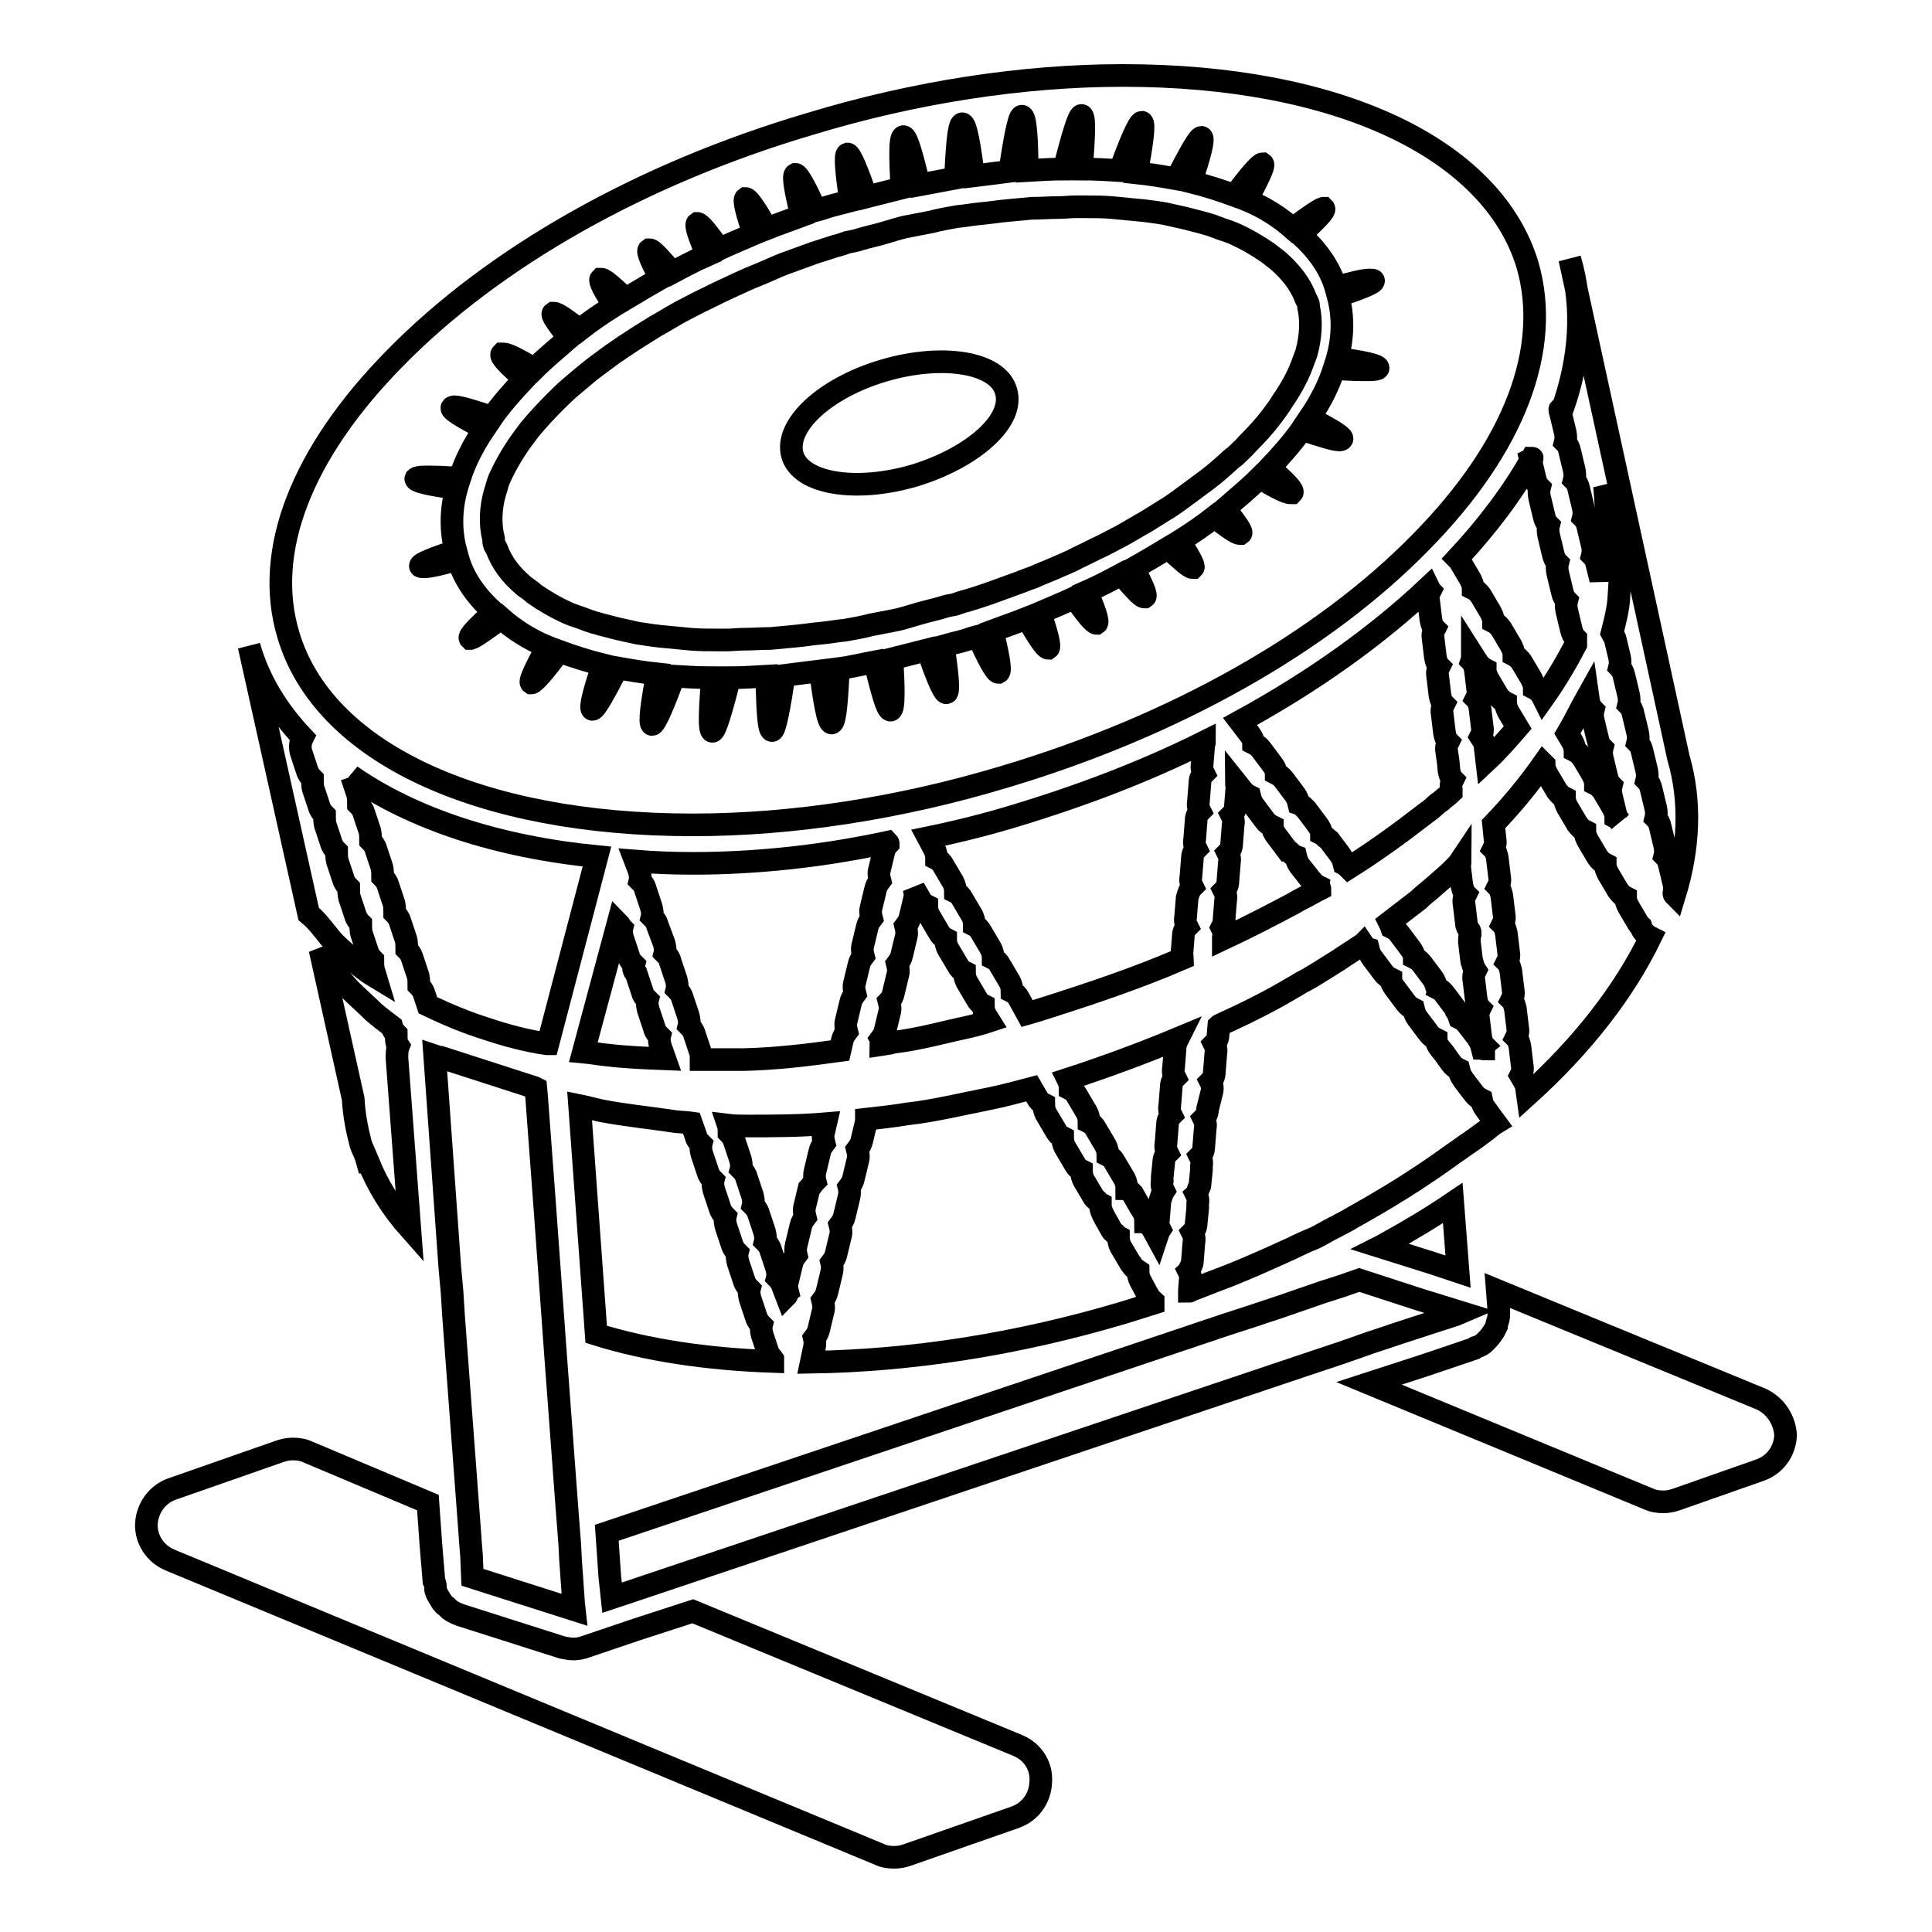 <?xml version="1.0" encoding="utf-8"?>
<!-- Svg Vector Icons : http://www.onlinewebfonts.com/icon -->
<!DOCTYPE svg PUBLIC "-//W3C//DTD SVG 1.1//EN" "http://www.w3.org/Graphics/SVG/1.1/DTD/svg11.dtd">
<svg version="1.1" xmlns="http://www.w3.org/2000/svg" xmlns:xlink="http://www.w3.org/1999/xlink" x="0px" y="0px" viewBox="0 0 256 256" enable-background="new 0 0 256 256" xml:space="preserve">
<g><g><g><g><path stroke-width="3" fill-opacity="0" stroke="#000000"  d="M134.9,231.3l-43.1-17.8l-3.7,1.2l-3.7,1.2l-6.8,2.3c-0.5,0.2-1.1,0.3-1.6,0.3c-0.5,0-1-0.1-1.5-0.2l-13.5-4.3c-0.5-0.2-1-0.4-1.4-0.7c-0.1-0.1-0.2-0.2-0.4-0.4c-0.3-0.2-0.5-0.4-0.7-0.7c-0.1-0.2-0.2-0.3-0.3-0.5c-0.2-0.3-0.3-0.5-0.4-0.8c-0.1-0.2-0.1-0.4-0.1-0.7c0-0.2-0.1-0.5-0.2-0.7l-0.4-4.8l-0.2-2.8l-0.2-2.8l-15.9-6.7c-0.6-0.3-1.3-0.4-2-0.4c-0.6,0-1.1,0.1-1.7,0.3l-14.3,5c-2,0.7-3.3,2.6-3.4,4.6c-0.1,2.1,1.2,4,3.1,4.8l94,39c0.6,0.3,1.3,0.4,2,0.4c0.6,0,1.1-0.1,1.7-0.3l14.3-5c2-0.7,3.3-2.5,3.4-4.6C138.1,234,136.8,232.1,134.9,231.3z"/><path stroke-width="3" fill-opacity="0" stroke="#000000"  d="M233.4,185.4L198.4,171l0.2,2.6c0,0.1,0,0.1,0,0.2c0,0,0,0,0,0c0,0,0,0,0,0.1c0,0.1,0,0.2,0,0.3c0,0.4-0.1,0.7-0.2,1c0,0.1-0.1,0.3-0.1,0.5c-0.1,0.2-0.2,0.4-0.3,0.6c-0.1,0.1-0.1,0.2-0.2,0.3c-0.1,0.1-0.1,0.2-0.2,0.3c-0.3,0.4-0.6,0.7-0.9,1c0,0,0,0,0,0c-0.3,0.3-0.7,0.5-1.1,0.6c-0.1,0-0.2,0.1-0.3,0.2c0,0,0,0,0,0l-6.5,2.2l-3.7,1.2l-3.7,1.2l37,15.3c0.6,0.3,1.3,0.4,2,0.4c0.6,0,1.1-0.1,1.7-0.3l11.1-3.9c2-0.7,3.3-2.5,3.4-4.6C236.5,188.2,235.3,186.3,233.4,185.4z"/><path stroke-width="3" fill-opacity="0" stroke="#000000"  d="M182.9,165.2l7,2.2l3.3,1.1l-0.7-9.1c-2.8,1.9-5.8,3.7-8.9,5.4C183.4,164.9,183.1,165.1,182.9,165.2z"/><path stroke-width="3" fill-opacity="0" stroke="#000000"  d="M185.5 176.6L189.5 175.3 192.9 174.2 193.6 173.9 188.1 172.2 180.1 169.6 177.8 170.4 175.3 171.2 169.8 173.1 166.2 174.3 162.5 175.5 80.4 203.1 80.8 208.9 81.1 211.7 84.7 210.5 174.3 180.4 177.9 179.2 181.6 177.9 z"/><path stroke-width="3" fill-opacity="0" stroke="#000000"  d="M43.6,124.1c0.9,1.2,2.3,2.2,3.5,3.4c0.8,0.7,1.7,1.4,2.7,2l-0.3-1c-0.1-0.4-0.1-0.9-0.1-1.3c-0.3-0.3-0.6-0.7-0.7-1.1l-0.8-2.4c-0.1-0.4-0.1-0.9-0.1-1.3c-0.3-0.3-0.6-0.7-0.7-1.1l-0.8-2.4c-0.1-0.4-0.1-0.9-0.1-1.3c-0.3-0.3-0.6-0.7-0.7-1.1l-0.8-2.4c-0.1-0.4-0.1-0.9-0.1-1.3c-0.3-0.3-0.6-0.7-0.7-1.1l-0.8-2.4c-0.1-0.4-0.1-0.9-0.1-1.3c-0.3-0.3-0.6-0.7-0.7-1.1l-0.8-2.4c-0.1-0.4-0.1-0.9-0.1-1.3c-0.3-0.3-0.6-0.7-0.7-1.1l-0.8-2.4c-0.2-0.7-0.1-1.4,0.2-2c-3.3-3.5-5.8-7.5-7.1-12.1l7.9,35.5C42,122,42.7,123,43.6,124.1z"/><path stroke-width="3" fill-opacity="0" stroke="#000000"  d="M91.8,109.3c13.2,0,27.5-2.2,41.4-6.4c22.4-6.7,42-17.7,55.1-31.1c12.4-12.6,17.3-25.6,14.1-36.7C197.7,19.6,177.2,10,148.8,10c-13.2,0-27.6,2.2-41.4,6.4C85,23,65.4,34.1,52.3,47.5C39.9,60.1,34.9,73.1,38.2,84.1C42.8,99.7,63.4,109.3,91.8,109.3z M56.3,63.2L56.3,63.2c1.1,0,2.7,0,4.6,0.2c0.7-2.2,1.8-4.4,3.3-6.6c-2.7-1.4-4.6-2.5-4.3-2.8c0,0,0.1-0.1,0.3-0.1c0.7,0,2.7,0.6,5,1.4c1.2-1.7,2.7-3.4,4.3-5.1c-2-1.7-3.3-3-3-3.3c0,0,0.1,0,0.2,0c0.6,0,2.1,0.8,4.1,2c1.4-1.4,3-2.7,4.6-4.1c-1.4-1.8-2.4-3.1-2.1-3.3c0,0,0.1,0,0.1,0c0.5,0,1.8,1,3.4,2.2c1.4-1.1,3-2.2,4.6-3.2c-1.3-1.9-2-3.3-1.8-3.5c0,0,0,0,0.1,0c0.4,0,1.6,1.1,3.2,2.6c1.5-0.9,3-1.8,4.6-2.7c-1.1-2.1-1.8-3.6-1.5-3.8c0,0,0,0,0.1,0c0.4,0,1.5,1.3,3,3c1.5-0.8,3-1.6,4.6-2.3c-1-2.3-1.6-4-1.3-4.2c0,0,0,0,0,0c0.4,0,1.5,1.4,2.9,3.4c1.5-0.7,3-1.3,4.6-2c-0.9-2.6-1.4-4.5-1.1-4.7c0,0,0,0,0,0c0.4,0,1.5,1.7,2.8,4c1.5-0.6,3-1.1,4.6-1.7c-0.7-3-1.2-5.3-0.8-5.5h0c0.4,0,1.5,2.1,2.7,4.8c0.8-0.2,1.5-0.5,2.3-0.7c0.8-0.2,1.5-0.4,2.3-0.6c-0.5-3.4-0.8-6.1-0.4-6.2h0c0.4,0,1.4,2.5,2.5,5.7c1.6-0.4,3.1-0.8,4.7-1.2c-0.2-3.7-0.3-6.7,0.2-6.8h0c0.5,0,1.2,2.8,2.1,6.4c1.6-0.3,3.2-0.6,4.8-0.9c0.2-3.9,0.4-7.1,0.9-7.2c0,0,0,0,0,0c0.5,0,1,3.1,1.5,6.9c1.6-0.2,3.3-0.4,4.8-0.6c0.6-4,1.2-7.3,1.6-7.3l0,0c0.5,0,0.7,3.2,0.7,7.2c1.7-0.1,3.3-0.2,4.9-0.2c1-3.9,1.9-7.1,2.3-7.1l0,0c0.5,0,0.3,3.2,0,7.1c1.7,0,3.5,0.1,5.1,0.2c1.3-3.6,2.5-6.4,2.9-6.4c0,0,0,0,0,0c0.4,0.1,0,3-0.7,6.7c1.9,0.2,3.6,0.5,5.3,0.8c1.6-3.1,2.9-5.5,3.3-5.5h0c0.4,0.1-0.3,2.7-1.4,5.9c2,0.5,3.9,1.1,5.8,1.8c1.8-2.4,3.3-4.2,3.7-4.2c0,0,0,0,0,0c0.3,0.2-0.7,2.2-2.1,4.8c2.4,1,4.4,2.3,6.1,3.8c2-1.5,3.6-2.6,4-2.7c0,0,0.1,0,0.1,0c0.3,0.3-1.1,1.6-3.1,3.5c2.2,2,3.9,4.3,4.7,7c2-0.6,3.7-1,4.5-1c0.3,0,0.5,0,0.5,0.1c0.1,0.3-1.9,1.1-4.7,2c0.7,2.6,0.7,5.4-0.1,8.3c3.2,0.4,5.6,0.9,5.4,1.3c0,0.1-0.5,0.2-1.2,0.2c-1.1,0-2.7,0-4.6-0.2c-0.7,2.2-1.8,4.4-3.3,6.6c2.7,1.4,4.6,2.5,4.3,2.8c0,0-0.1,0.1-0.3,0.1c-0.7,0-2.6-0.6-5-1.4c-1.2,1.7-2.7,3.4-4.3,5.1c2,1.7,3.3,3,3,3.3c0,0-0.1,0-0.2,0c-0.6,0-2.1-0.8-4.1-2c-1.4,1.4-3,2.7-4.6,4.1c1.4,1.8,2.4,3.1,2.1,3.3c0,0-0.1,0-0.1,0c-0.5,0-1.8-1-3.4-2.2c-1.4,1.1-3,2.2-4.6,3.2c1.2,1.9,2,3.3,1.8,3.5c0,0,0,0-0.1,0c-0.4,0-1.6-1.1-3.2-2.6c-1.5,0.9-3,1.8-4.6,2.7c1.1,2.1,1.8,3.6,1.5,3.8c0,0,0,0-0.1,0c-0.4,0-1.5-1.3-3-3c-1.5,0.8-3,1.6-4.6,2.3c1,2.3,1.6,4,1.3,4.2c0,0,0,0,0,0c-0.4,0-1.5-1.4-2.9-3.4c-1.5,0.7-3,1.3-4.6,2c0.9,2.6,1.4,4.5,1.1,4.7c0,0,0,0,0,0c-0.4,0-1.5-1.7-2.8-4c-1.5,0.6-3,1.1-4.6,1.7c0.7,3,1.2,5.3,0.8,5.5h0c-0.4,0-1.5-2.1-2.7-4.8c-0.8,0.2-1.5,0.5-2.3,0.7c-0.8,0.2-1.6,0.4-2.3,0.6c0.5,3.4,0.8,6.1,0.4,6.2h0c-0.4,0-1.4-2.5-2.5-5.7c-1.6,0.4-3.1,0.8-4.7,1.2c0.2,3.7,0.3,6.7-0.2,6.8h0c-0.5,0-1.2-2.8-2.1-6.4c-1.6,0.3-3.2,0.7-4.8,0.9c-0.2,3.9-0.4,7.1-0.9,7.2l0,0c-0.5,0-1-3.1-1.5-6.9c-1.6,0.2-3.3,0.4-4.8,0.6c-0.6,4-1.2,7.3-1.6,7.3l0,0c-0.5,0-0.6-3.2-0.7-7.2c-1.7,0.1-3.3,0.2-4.9,0.2c-1,3.9-1.9,7.1-2.3,7.1l0,0c-0.5,0-0.3-3.2,0-7.1c-1.7,0-3.5-0.1-5.1-0.2c-1.3,3.6-2.5,6.4-2.9,6.4c0,0,0,0,0,0c-0.4-0.1,0-3,0.7-6.7c-1.9-0.2-3.6-0.5-5.3-0.8c-1.6,3.1-2.9,5.5-3.3,5.5h0c-0.4-0.1,0.3-2.7,1.4-5.9c-2-0.5-3.9-1.1-5.8-1.8c-1.8,2.4-3.3,4.2-3.7,4.2c0,0,0,0,0,0c-0.3-0.2,0.7-2.2,2.1-4.8c-2.4-1-4.4-2.3-6.1-3.8c-2,1.5-3.6,2.6-4,2.7c0,0-0.1,0-0.1,0c-0.3-0.3,1.1-1.6,3.1-3.5c-2.2-2-3.9-4.3-4.7-7c-2,0.6-3.7,1-4.5,1c-0.3,0-0.5,0-0.5-0.1c-0.1-0.3,1.9-1.1,4.7-2c-0.7-2.6-0.7-5.4,0.1-8.3c-3.2-0.4-5.6-0.9-5.4-1.3C55.2,63.3,55.6,63.2,56.3,63.2z"/><path stroke-width="3" fill-opacity="0" stroke="#000000"  d="M84,127.8c-0.3-0.3-0.6-0.6-0.7-1.1l-0.8-2.4c-0.1-0.4-0.2-0.9-0.1-1.3c-0.2-0.2-0.3-0.5-0.5-0.7l-4.6,17.1c1.1,0.1,2.1,0.3,3.2,0.4c2.5,0.3,5,0.4,7.6,0.5l-0.6-1.7c-0.1-0.4-0.2-0.9-0.1-1.3c-0.3-0.3-0.6-0.6-0.7-1.1l-0.8-2.4c-0.1-0.4-0.2-0.9-0.1-1.3c-0.3-0.3-0.6-0.6-0.7-1.1l-0.8-2.4C83.9,128.6,83.9,128.2,84,127.8z"/><path stroke-width="3" fill-opacity="0" stroke="#000000"  d="M117.8,132.7c0.1,0.4,0.2,0.9,0.1,1.3l-0.6,2.5c-0.1,0.5-0.3,0.8-0.6,1.2c0.1,0.2,0,0.5,0,0.7c0.6-0.1,1.1-0.1,1.7-0.3c3.4-0.4,6.5-1.3,9.8-2c0.9-0.2,2-0.5,2.9-0.8l-0.5-0.8c-0.2-0.4-0.3-0.8-0.3-1.3c-0.4-0.2-0.7-0.5-0.9-0.9l-1.3-2.2c-0.2-0.4-0.3-0.8-0.3-1.3c-0.4-0.2-0.7-0.5-0.9-0.9l-1.3-2.2c-0.2-0.4-0.3-0.8-0.3-1.3c-0.4-0.2-0.7-0.5-0.9-0.9l-1.3-2.2c-0.2-0.4-0.3-0.8-0.3-1.3c-0.4-0.2-0.7-0.5-0.9-0.9l-0.8-1.4v0c0.1,0.4,0.2,0.9,0.1,1.3l-0.6,2.5c-0.1,0.5-0.3,0.8-0.6,1.2c0.1,0.4,0.2,0.9,0.1,1.3l-0.6,2.5c-0.1,0.5-0.3,0.8-0.6,1.2c0.1,0.4,0.2,0.9,0.1,1.3l-0.6,2.5C118.3,132,118.1,132.4,117.8,132.7z"/><path stroke-width="3" fill-opacity="0" stroke="#000000"  d="M46.5,102.8c0,0,0.1,0.1,0.1,0.1l0.8,2.4c0.1,0.4,0.1,0.9,0.1,1.3c0.3,0.3,0.6,0.7,0.7,1.1l0.8,2.4c0.1,0.4,0.1,0.9,0.1,1.3c0.3,0.3,0.6,0.7,0.7,1.1l0.8,2.4c0.1,0.4,0.1,0.9,0.1,1.3c0.3,0.3,0.6,0.7,0.7,1.1l0.8,2.4c0.1,0.4,0.1,0.9,0.1,1.3c0.3,0.3,0.6,0.7,0.7,1.1l0.8,2.4c0.1,0.4,0.1,0.9,0.1,1.3c0.3,0.3,0.6,0.7,0.7,1.1l0.8,2.4c0.1,0.4,0.1,0.9,0.1,1.3c0.3,0.3,0.6,0.7,0.7,1.1l0.5,1.5c2.5,1.2,5.1,2.3,8,3.2c2.4,0.8,5,1.5,7.7,1.9c0,0,0.1,0,0.2,0l6.5-24.8C65.9,112.2,54.7,108.5,46.5,102.8z"/><path stroke-width="3" fill-opacity="0" stroke="#000000"  d="M158,117.5L158,117.5c-0.2-0.4-0.3-0.8-0.2-1.3l0.2-2.5c0-0.5,0.2-0.9,0.5-1.2c-0.2-0.4-0.3-0.8-0.2-1.3l0.2-2.5c0-0.5,0.2-0.9,0.5-1.2c-0.2-0.4-0.3-0.8-0.2-1.3l0.2-2.5c0-0.5,0.2-0.9,0.5-1.2c-0.2-0.4-0.3-0.8-0.2-1.3l0.2-2.5c0-0.1,0.1-0.2,0.1-0.4c-7.6,3.8-15.9,7-24.8,9.7c-3.9,1.2-7.9,2.2-11.8,3l0.8,1.5c0.2,0.4,0.3,0.8,0.3,1.3c0.4,0.2,0.7,0.5,0.9,0.9l1.3,2.2c0.2,0.4,0.3,0.8,0.3,1.3c0.4,0.2,0.7,0.5,0.9,0.9l1.3,2.2c0.2,0.4,0.3,0.8,0.3,1.3c0.4,0.2,0.7,0.5,0.9,0.9l1.3,2.2c0.2,0.4,0.3,0.8,0.3,1.3c0.4,0.2,0.7,0.5,0.9,0.9l1.3,2.2c0.2,0.4,0.3,0.8,0.3,1.3c0.4,0.2,0.7,0.5,0.9,0.9l1.1,2c0.7-0.2,1.4-0.4,2-0.6c6.3-2,12.6-4.1,18.6-6.7c0-0.2-0.1-0.3-0.1-0.5l0.2-2.5c0-0.5,0.2-0.9,0.5-1.2c-0.2-0.4-0.3-0.8-0.2-1.3l0.2-2.5C157.5,118.2,157.7,117.8,158,117.5z"/><path stroke-width="3" fill-opacity="0" stroke="#000000"  d="M91.8,114.4c-2.6,0-5.1-0.1-7.6-0.3l0.5,1.3c0.1,0.4,0.2,0.9,0.1,1.3c0.3,0.3,0.6,0.6,0.7,1.1l0.8,2.4c0.1,0.4,0.2,0.9,0.1,1.3c0.3,0.3,0.6,0.6,0.7,1.1L88,125c0.1,0.4,0.2,0.9,0.1,1.3c0.3,0.3,0.6,0.6,0.7,1.1l0.8,2.4c0.1,0.4,0.2,0.9,0.1,1.3c0.3,0.3,0.6,0.7,0.7,1.1l0.8,2.4c0.1,0.4,0.2,0.9,0.1,1.3c0.3,0.3,0.6,0.7,0.7,1.1l0.8,2.4c0.1,0.3,0.1,0.7,0.1,1c1.9,0,3.7,0,5.7,0c4.2-0.1,8.4-0.6,12.7-1.2l0.3-1.3c0.1-0.5,0.3-0.8,0.6-1.2c-0.1-0.4-0.2-0.9-0.1-1.3l0.6-2.5c0.1-0.5,0.3-0.8,0.6-1.2c-0.1-0.4-0.2-0.9-0.1-1.3l0.6-2.5c0.1-0.5,0.3-0.8,0.6-1.2c-0.1-0.4-0.2-0.9-0.1-1.3l0.6-2.5c0.1-0.5,0.3-0.8,0.6-1.2c-0.1-0.4-0.2-0.9-0.1-1.3l0.6-2.5c0.1-0.5,0.3-0.8,0.6-1.2c-0.1-0.4-0.2-0.9-0.1-1.3l0.6-2.5c0.1-0.4,0.3-0.8,0.6-1.1c0-0.1-0.1-0.2-0.1-0.2C108.8,113.5,100,114.4,91.8,114.4z"/><path stroke-width="3" fill-opacity="0" stroke="#000000"  d="M206.8,54.8l0.6,2.5c0.1,0.5,0.1,0.9,0,1.3c0.3,0.3,0.5,0.7,0.6,1.2l0.6,2.5c0.1,0.5,0.1,0.9,0,1.3c0.3,0.3,0.5,0.7,0.6,1.2l0.6,2.5c0.1,0.5,0.1,0.9,0,1.3c0.3,0.3,0.5,0.7,0.6,1.2l0.6,2.5c0.1,0.5,0.1,0.9,0,1.3c0.3,0.3,0.5,0.7,0.6,1.2l0.5,2c0.2-1,0.5-1.9,0.6-2.7c0.1-1.5,0.2-2.8,0.3-4c0-1.2-0.2-2.2-0.2-3.1c-0.1-1.7-0.2-2.6-0.2-2.6s0.3,0.8,0.8,2.4c0.2,0.8,0.6,1.8,0.8,2.9c0.1,1.3,0.3,2.7,0.5,4.3c0.1,1.6-0.1,3.3-0.2,5.3c-0.1,1.5-0.5,3-0.9,4.6c0.1,0.2,0.3,0.4,0.4,0.7l0.6,2.5c0.1,0.5,0.1,0.9,0,1.3c0.3,0.3,0.5,0.7,0.6,1.2l0.6,2.5c0.1,0.5,0.1,0.9,0,1.3c0.3,0.3,0.5,0.7,0.6,1.2l0.6,2.5c0.1,0.5,0.1,0.9,0,1.3c0.3,0.3,0.5,0.7,0.6,1.2l0.6,2.5c0.1,0.5,0.1,0.9,0,1.3c0.3,0.3,0.5,0.7,0.6,1.2l0.6,2.5c0.1,0.5,0.1,0.9,0,1.3c0.3,0.3,0.5,0.7,0.6,1.2l0.6,2.5c0.1,0.5,0.1,0.9,0,1.3c0.3,0.3,0.5,0.7,0.6,1.2l0.6,2.5c0.1,0.5,0.1,0.9,0,1.3c0,0,0,0.1,0.1,0.2c1.9-6.2,2.2-12.4,0.5-18.2l-14.4-66.1c1.9,6.4,1.4,13.2-1,20C206.5,54,206.7,54.4,206.8,54.8z"/><path stroke-width="3" fill-opacity="0" stroke="#000000"  d="M52.6,138.3c-0.1-0.4-0.1-0.9-0.1-1.3c-0.3-0.3-0.5-0.6-0.6-1c-0.8-0.6-1.7-1.3-2.4-1.9c-1.6-1.6-3.3-2.9-4.4-4.5c-1-1.4-2-2.6-2.7-3.8l4.4,19.8c0.1,2,0.5,4.1,1,6c0.2,0.6,0.5,1.1,0.7,1.7l0.2,0.7l0.1,0c1.3,3.2,3.1,6.1,5.5,8.8l-1.7-22.6c0-0.6,0-1.1,0.2-1.6L52.6,138.3z"/><path stroke-width="3" fill-opacity="0" stroke="#000000"  d="M108,156.5c-0.1-0.4-0.1-0.9,0-1.3l0.6-2.5c0.1-0.5,0.3-0.8,0.6-1.2c-0.1-0.4-0.2-0.9-0.1-1.3l0.3-1.3c-3.5,0.3-7,0.3-10.4,0.3c-0.8,0-1.7,0-2.5-0.1c0.1,0.3,0.1,0.7,0.1,1c0.3,0.3,0.6,0.7,0.7,1.1l0.8,2.4c0.1,0.4,0.2,0.9,0.1,1.3c0.3,0.3,0.6,0.7,0.7,1.1l0.8,2.4c0.1,0.4,0.2,0.9,0.1,1.3c0.3,0.3,0.6,0.7,0.7,1.1l0.8,2.4c0.1,0.4,0.2,0.9,0.1,1.3c0.3,0.3,0.6,0.7,0.7,1.1l0.8,2.4c0.1,0.4,0.2,0.9,0.1,1.3c0.3,0.3,0.6,0.7,0.7,1.1l0.5,1.3c0.1-0.1,0.1-0.3,0.2-0.4c-0.1-0.4-0.2-0.9-0.1-1.3l0.6-2.5c0.1-0.5,0.3-0.8,0.6-1.2c-0.1-0.4-0.1-0.9,0-1.3l0.6-2.5c0.1-0.5,0.3-0.8,0.6-1.2c-0.1-0.4-0.2-0.9-0.1-1.3l0.6-2.5C107.5,157.2,107.7,156.8,108,156.5z"/><path stroke-width="3" fill-opacity="0" stroke="#000000"  d="M102.4,180.4c0-0.1,0-0.2,0-0.3c-0.2-0.3-0.5-0.5-0.6-0.8l-0.8-2.4c-0.1-0.4-0.2-0.9-0.1-1.3c-0.3-0.3-0.6-0.7-0.7-1.1l-0.8-2.4c-0.1-0.4-0.2-0.9-0.1-1.3c-0.3-0.3-0.6-0.7-0.7-1.1l-0.8-2.4c-0.1-0.4-0.2-0.9-0.1-1.3c-0.3-0.3-0.6-0.7-0.7-1.1l-0.8-2.4c-0.1-0.4-0.2-0.9-0.1-1.3c-0.3-0.3-0.6-0.7-0.7-1.1l-0.8-2.4c-0.1-0.4-0.2-0.9-0.1-1.3c-0.3-0.3-0.6-0.7-0.7-1.1l-0.8-2.4c-0.1-0.4-0.2-0.9-0.1-1.3c-0.3-0.3-0.6-0.6-0.7-1.1l-0.6-1.7c-0.7-0.1-1.5-0.1-2.2-0.2c-3.3-0.5-6.5-0.8-9.6-1.4c-1-0.2-2-0.5-3-0.7l2.2,30.3C85.7,178.9,93.7,180.1,102.4,180.4z"/><path stroke-width="3" fill-opacity="0" stroke="#000000"  d="M149,173.9c1.3-0.4,2.5-0.8,3.8-1.2c0-0.1,0-0.2,0-0.3c-0.2-0.2-0.4-0.3-0.5-0.5l-0.4-0.7l-0.8-1.5c-0.2-0.4-0.3-0.8-0.3-1.3c-0.3-0.2-0.7-0.5-0.9-0.9c0,0,0,0-0.1-0.1l-1.3-2.2c-0.2-0.4-0.3-0.8-0.3-1.2c0,0,0-0.1,0-0.1c-0.2-0.1-0.3-0.3-0.4-0.4c-0.2-0.2-0.4-0.3-0.5-0.5l-0.9-1.6l-0.3-0.6c-0.2-0.4-0.3-0.8-0.3-1.3c-0.2-0.1-0.3-0.3-0.4-0.4c-0.2-0.2-0.4-0.3-0.5-0.5l-1.3-2.2c-0.2-0.4-0.3-0.8-0.3-1.3c-0.4-0.2-0.7-0.5-0.9-0.9l-1.3-2.2c-0.2-0.4-0.3-0.8-0.3-1.3c-0.4-0.2-0.7-0.5-0.9-0.9l-1.3-2.2c-0.2-0.4-0.3-0.8-0.3-1.3c-0.4-0.2-0.7-0.5-0.9-0.9l-0.7-1.2c-1.9,0.5-3.7,1-5.7,1.4c-3.6,0.7-7.2,1.6-10.8,2c-1.8,0.3-3.6,0.5-5.4,0.7c0,0.1,0,0.2,0,0.3l-0.6,2.5c-0.1,0.5-0.3,0.8-0.6,1.2c0.1,0.4,0.2,0.9,0.1,1.3l-0.6,2.5c-0.1,0.5-0.3,0.8-0.6,1.2c0.1,0.4,0.1,0.9,0,1.3l-0.6,2.5c-0.1,0.5-0.3,0.8-0.6,1.2c0.1,0.4,0.2,0.9,0.1,1.3l-0.6,2.5c-0.1,0.5-0.3,0.8-0.6,1.2c0.1,0.4,0.1,0.9,0,1.3l-0.6,2.5c-0.1,0.5-0.3,0.8-0.6,1.2c0.1,0.4,0.2,0.9,0.1,1.3l-0.6,2.5c-0.1,0.5-0.3,0.8-0.6,1.2c0.1,0.4,0.1,0.9,0,1.3l-0.4,1.9C120.5,180.3,134.6,178.2,149,173.9z"/><path stroke-width="3" fill-opacity="0" stroke="#000000"  d="M202.3,144.4l0.1,0.7c7.3-6.6,12.8-13.7,16.3-20.9c-0.6-0.3-1.1-0.8-1.3-1.5c-0.1-0.1-0.2-0.1-0.3-0.3l-1.3-2.2c-0.2-0.4-0.4-0.8-0.4-1.3c-0.4-0.2-0.7-0.5-1-0.9l-1.3-2.2c-0.2-0.4-0.4-0.8-0.4-1.3c-0.4-0.2-0.7-0.5-1-0.9l-1.3-2.2c-0.2-0.4-0.4-0.8-0.4-1.3c-0.4-0.2-0.7-0.5-1-0.9l-1.3-2.2c-0.2-0.4-0.4-0.8-0.4-1.3c-0.4-0.2-0.7-0.5-1-0.9l-1.3-2.2c-0.2-0.4-0.4-0.8-0.4-1.3c0,0-0.1-0.1-0.1-0.1c-1.9,2.7-4.1,5.4-6.6,8l0.2,2c0.1,0.5,0,0.9-0.2,1.3c0.3,0.3,0.4,0.7,0.5,1.2l0.3,2.5c0.1,0.5,0,0.9-0.2,1.3c0.3,0.3,0.4,0.8,0.5,1.2l0.3,2.5c0.1,0.5,0,0.9-0.2,1.3c0.3,0.3,0.4,0.8,0.5,1.2l0.3,2.5c0.1,0.5,0,0.9-0.2,1.3c0.3,0.3,0.4,0.8,0.5,1.2l0.3,2.5c0.1,0.5,0,0.9-0.2,1.3c0.3,0.3,0.4,0.8,0.5,1.2l0.3,2.5c0.1,0.5,0,0.9-0.2,1.3c0.3,0.3,0.4,0.7,0.5,1.2l0.3,2.5c0.1,0.5,0,0.9-0.2,1.3C202.1,143.5,202.3,143.9,202.3,144.4z"/><path stroke-width="3" fill-opacity="0" stroke="#000000"  d="M161.9,122.9c0.2,0.4,0.3,0.8,0.2,1.3l0,0.2c3.2-1.5,6.3-3.1,9.3-4.7c0.8-0.5,1.7-0.9,2.4-1.3c0.4-0.2,0.7-0.4,1.1-0.6c0-0.1-0.1-0.2-0.1-0.3c-0.4-0.2-0.7-0.4-1-0.8l-0.1-0.1l-1.5-1.9c-0.3-0.4-0.4-0.8-0.5-1.2c-0.3-0.1-0.6-0.4-0.9-0.7c0,0-0.1-0.1-0.2-0.1l-1.5-2c-0.3-0.4-0.5-0.8-0.5-1.2c-0.4-0.2-0.7-0.4-1-0.8l-1.5-2c-0.3-0.4-0.4-0.8-0.5-1.2c-0.4-0.2-0.7-0.4-1-0.8l-0.8-1c0,0.2,0.1,0.4,0.1,0.6l-0.2,2.5c0,0.5-0.2,0.9-0.5,1.2c0.2,0.4,0.3,0.8,0.2,1.3l-0.2,2.5c0,0.5-0.2,0.9-0.5,1.2c0.2,0.4,0.3,0.8,0.2,1.3l-0.2,2.5c0,0.5-0.2,0.9-0.5,1.2c0.2,0.4,0.3,0.8,0.2,1.3l-0.2,2.5C162.3,122.1,162.1,122.5,161.9,122.9z"/><path stroke-width="3" fill-opacity="0" stroke="#000000"  d="M196.8,99.1l0.2,1.7c1.5-1.4,2.8-2.9,4.1-4.4l-1.2-2c-0.2-0.4-0.4-0.8-0.4-1.3c-0.4-0.2-0.7-0.5-1-0.9l-1.3-2.2c-0.2-0.4-0.4-0.8-0.4-1.3c-0.4-0.2-0.7-0.5-1-0.9l-0.7-1.1c0,0.3,0,0.6-0.1,0.9c0.3,0.3,0.4,0.7,0.5,1.2l0.3,2.5c0.1,0.5,0,0.9-0.2,1.3c0.3,0.3,0.4,0.7,0.5,1.2l0.3,2.5c0.1,0.5,0,0.9-0.2,1.3C196.6,98.2,196.8,98.6,196.8,99.1z"/><path stroke-width="3" fill-opacity="0" stroke="#000000"  d="M156.1,137.6c-4.8,2-9.7,3.8-14.6,5.4c0.2,0.4,0.3,0.8,0.3,1.3c0.4,0.2,0.7,0.5,0.9,0.9l1.3,2.2c0.2,0.4,0.3,0.8,0.3,1.3c0.4,0.2,0.7,0.5,0.9,0.9l1.3,2.2c0.2,0.4,0.3,0.8,0.3,1.3c0.4,0.2,0.7,0.5,0.9,0.9l1.3,2.2c0.2,0.4,0.3,0.8,0.3,1.3c0.1,0,0.1,0.1,0.2,0.2c0.3,0.2,0.6,0.4,0.7,0.7l0.8,1.4l0.5,0.8c0.2,0.4,0.3,0.8,0.3,1.3c0.1,0,0.1,0.2,0.2,0.2c0.3,0.2,0.5,0.4,0.7,0.7l0.6,1.1c0.1-0.3,0.2-0.7,0.4-1c-0.2-0.4-0.3-0.8-0.2-1.3l0,0l0.2-2.5c0-0.1,0.1-0.2,0.1-0.3c0.1-0.3,0.2-0.7,0.4-1c-0.2-0.4-0.3-0.8-0.2-1.3l0-0.5l0.2-2c0-0.5,0.2-0.9,0.5-1.2c-0.2-0.4-0.3-0.8-0.2-1.3l0.2-2.5c0-0.5,0.2-0.9,0.5-1.2c-0.2-0.4-0.3-0.8-0.2-1.3l0.2-2.5c0-0.5,0.2-0.9,0.5-1.2c-0.2-0.4-0.3-0.8-0.2-1.3l0.2-2.5C155.7,138.4,155.9,138,156.1,137.6z"/><path stroke-width="3" fill-opacity="0" stroke="#000000"  d="M203,60.7c-2.5,4.5-5.9,9-9.9,13.3c0,0,0,0,0,0c0.1,0.1,0.3,0.3,0.4,0.5l1.3,2.2c0.2,0.4,0.4,0.8,0.4,1.3c0.4,0.2,0.7,0.5,1,0.9l1.3,2.2c0.2,0.4,0.4,0.8,0.4,1.3c0.4,0.2,0.7,0.5,1,0.9l1.3,2.2c0.2,0.4,0.4,0.8,0.4,1.3c0.4,0.2,0.7,0.5,1,0.9l1.3,2.2c0.2,0.4,0.4,0.8,0.4,1.3c0.4,0.2,0.7,0.5,1,0.9l0.2,0.4c1.7-2.4,3.1-4.8,4.3-7.1c0-0.3,0-0.6,0-0.8c-0.3-0.3-0.5-0.7-0.6-1.2l-0.6-2.5c-0.1-0.5-0.1-0.9,0-1.3c-0.3-0.3-0.5-0.7-0.6-1.2l-0.6-2.5c-0.1-0.5-0.1-0.9,0-1.3c-0.3-0.3-0.5-0.7-0.6-1.2l-0.6-2.5c-0.1-0.5-0.1-0.9,0-1.3c-0.3-0.3-0.5-0.7-0.6-1.2l-0.6-2.5c-0.1-0.5-0.1-0.9,0-1.3c-0.3-0.3-0.5-0.7-0.6-1.2l-0.6-2.5C203,60.8,203.1,60.7,203,60.7z"/><path stroke-width="3" fill-opacity="0" stroke="#000000"  d="M210.5,92.9l-0.1-0.7c-0.9,1.6-1.7,3.3-2.7,5l0.6,1c0.2,0.4,0.4,0.8,0.4,1.3c0.4,0.2,0.7,0.5,1,0.9l1.3,2.2c0.2,0.4,0.4,0.8,0.4,1.3c0.4,0.2,0.7,0.5,1,0.9l1.3,2.2c0.2,0.4,0.4,0.8,0.4,1.3c0.2,0.1,0.3,0.3,0.5,0.5c-0.2-0.3-0.4-0.5-0.5-0.9l-0.6-2.5c-0.1-0.5-0.1-0.9,0-1.3c-0.3-0.3-0.5-0.7-0.6-1.2l-0.6-2.5c-0.1-0.5-0.1-0.9,0-1.3c-0.3-0.3-0.5-0.7-0.6-1.2l-0.6-2.5c-0.1-0.5-0.1-0.9,0-1.3C210.8,93.8,210.6,93.4,210.5,92.9z"/><path stroke-width="3" fill-opacity="0" stroke="#000000"  d="M189.3,77.8c-6.9,6.5-15.3,12.5-25,17.8l1.3,1.7c0.3,0.4,0.5,0.8,0.5,1.2c0.4,0.2,0.7,0.4,1,0.8l1.5,2c0.3,0.4,0.5,0.8,0.5,1.2c0.4,0.2,0.7,0.4,1,0.8l0,0l1.5,2c0.3,0.4,0.4,0.8,0.5,1.2c0.3,0.1,0.6,0.4,0.8,0.6c0.1,0.1,0.1,0.1,0.2,0.2l1.5,2c0.3,0.4,0.5,0.8,0.5,1.2c0.2,0.1,0.4,0.3,0.6,0.5c0.1,0.1,0.3,0.2,0.4,0.3l1.5,2c0.3,0.4,0.4,0.8,0.5,1.2c0.2,0.1,0.4,0.3,0.6,0.5c3.5-2.2,6.8-4.6,9.9-7c0.5-0.4,1-0.7,1.4-1.1c0.3-0.3,0.7-0.6,1-0.8c0.4-0.4,0.9-0.7,1.3-1.1l0-0.4c-0.1-0.5,0-0.9,0.2-1.3c-0.3-0.3-0.4-0.7-0.5-1.2l-0.1-1.1l-0.2-1.4c-0.1-0.5,0-0.9,0.2-1.3c-0.3-0.3-0.4-0.7-0.5-1.2l-0.3-2.5c-0.1-0.5,0-0.9,0.2-1.3c-0.3-0.3-0.4-0.7-0.5-1.2l-0.3-2.5c-0.1-0.5,0-0.9,0.2-1.3c-0.3-0.3-0.4-0.7-0.5-1.2l-0.3-2.5c-0.1-0.5,0-0.9,0.2-1.3c-0.3-0.3-0.4-0.7-0.5-1.2l-0.3-2.5c-0.1-0.5,0-0.9,0.2-1.3C189.4,78.2,189.4,78,189.3,77.8z"/><path stroke-width="3" fill-opacity="0" stroke="#000000"  d="M191.9,115.8c-0.8,0.7-1.6,1.4-2.4,2.1c-0.5,0.4-1,0.8-1.5,1.3c-1.3,1-2.6,2-3.9,3c0.1,0.2,0.2,0.4,0.3,0.7c0.4,0.2,0.7,0.4,1,0.8l1.5,2c0.3,0.4,0.5,0.8,0.5,1.2c0.4,0.2,0.7,0.4,1,0.8l1.5,2c0.2,0.3,0.3,0.6,0.4,0.9c0,0.1,0.1,0.2,0.1,0.3c0.4,0.2,0.7,0.4,1,0.8l1.5,2c0.1,0.1,0.1,0.2,0.1,0.3c0.2,0.3,0.3,0.6,0.4,0.9c0.4,0.2,0.7,0.4,1,0.8l1.4,1.8l0.1,0.2c0.3,0.4,0.4,0.8,0.5,1.2c0.1,0,0.1,0.1,0.2,0.1c0-0.1,0-0.3,0.1-0.4c-0.3-0.3-0.4-0.7-0.5-1.2l-0.3-2.5c-0.1-0.5,0-0.9,0.2-1.3c-0.3-0.3-0.4-0.7-0.5-1.2l-0.3-2.5c-0.1-0.5,0-0.9,0.2-1.3c-0.2-0.3-0.3-0.6-0.4-1c0-0.1-0.1-0.2-0.1-0.3l-0.3-2.5c0-0.3,0-0.6,0.1-1c0-0.1,0-0.2,0-0.3c0-0.1,0-0.1-0.1-0.2c-0.2-0.3-0.4-0.6-0.4-1l-0.3-2.5c-0.1-0.5,0-0.9,0.2-1.3c-0.3-0.3-0.4-0.8-0.5-1.2l-0.3-2.5c0-0.3,0.1-0.5,0.1-0.7C193.1,114.7,192.5,115.2,191.9,115.8z"/><path stroke-width="3" fill-opacity="0" stroke="#000000"  d="M196.9,149.8c0.4-0.3,0.8-0.7,1.3-1c0,0,0,0,0,0l-1.4-1.9c0,0,0,0,0,0c-0.3-0.4-0.4-0.7-0.5-1.2c-0.4-0.2-0.7-0.4-1-0.8l-1.3-1.7l-0.2-0.3c-0.3-0.4-0.4-0.8-0.5-1.2c-0.4-0.2-0.7-0.4-1-0.8l-1-1.4l-0.5-0.6c-0.3-0.4-0.5-0.8-0.5-1.2c-0.4-0.2-0.7-0.4-1-0.8l-1.5-2c-0.3-0.4-0.4-0.8-0.5-1.2c-0.4-0.2-0.7-0.4-1-0.8l-1.5-2c-0.3-0.4-0.5-0.8-0.5-1.2c-0.4-0.2-0.7-0.4-1-0.8l-1.5-2c-0.3-0.4-0.4-0.8-0.5-1.2c-0.3-0.1-0.5-0.3-0.7-0.6c-0.1,0.1-0.2,0.2-0.3,0.2c-0.9,0.6-1.9,1.2-2.9,1.9c-0.8,0.5-1.6,1-2.4,1.5c-0.8,0.5-1.6,1-2.4,1.4c-0.4,0.2-0.8,0.5-1.2,0.7c-3,1.8-6.2,3.4-9.5,4.9c-0.1,0.1-0.3,0.1-0.4,0.2l-0.1,1.2c0,0.5-0.2,0.9-0.5,1.2c0.2,0.4,0.3,0.8,0.2,1.3l-0.2,2.5c0,0.5-0.2,0.9-0.5,1.2c0.2,0.4,0.3,0.8,0.2,1.3L160,147c0,0.5-0.2,0.9-0.5,1.2c0.2,0.4,0.3,0.8,0.2,1.3l-0.2,2.5c0,0.5-0.2,0.9-0.5,1.2c0.2,0.4,0.3,0.8,0.2,1.3l0,0.5l-0.2,2c0,0.2-0.1,0.3-0.2,0.5c-0.1,0.3-0.1,0.5-0.3,0.7c0.2,0.4,0.3,0.8,0.2,1.3l0,0.6l-0.2,2c0,0.5-0.2,0.9-0.5,1.2c0.2,0.4,0.3,0.8,0.2,1.3l-0.2,2.5c0,0.4-0.2,0.7-0.4,1.1c0,0,0,0.1-0.1,0.2c0.2,0.4,0.3,0.8,0.2,1.3l-0.1,1.3v0.1c0,0,0.1,0,0.1-0.1c1.2-0.4,2.3-0.9,3.4-1.3c3.5-1.3,6.8-2.8,10.1-4.3c1-0.5,2.1-1,3.1-1.4c0,0,0,0,0,0c0.8-0.4,1.6-0.9,2.4-1.3c0.1-0.1,0.3-0.1,0.4-0.2c0.7-0.4,1.4-0.7,2-1.1c4.5-2.5,8.7-5.1,12.6-7.9c0.8-0.6,1.6-1.1,2.4-1.7C195.3,151,196.1,150.4,196.9,149.8z"/><path stroke-width="3" fill-opacity="0" stroke="#000000"  d="M65.5,72.1c0,0.2,0.2,0.4,0.3,0.6c0.7,1.9,1.9,3.5,3.7,5c0.4,0.3,0.9,0.6,1.3,1c1.3,0.9,2.8,1.8,4.6,2.6c0.7,0.3,1.5,0.5,2.2,0.8c1.3,0.5,2.7,0.8,4.2,1.2c0.9,0.2,1.8,0.4,2.7,0.6c1.3,0.2,2.6,0.4,3.9,0.5c1,0.1,2,0.2,3.1,0.3c1.2,0.1,2.4,0.1,3.7,0.1c0.4,0,0.7,0,1.1,0c0.7,0,1.5-0.1,2.2-0.1c1.2,0,2.4-0.1,3.6-0.1c1.1-0.1,2.1-0.2,3.2-0.3c1.2-0.1,2.3-0.3,3.5-0.4c1.1-0.1,2.1-0.3,3.2-0.4c1.1-0.2,2.3-0.4,3.4-0.7c1-0.2,2.1-0.4,3.1-0.6c1.1-0.2,2.2-0.6,3.3-0.9c1-0.3,2-0.5,3-0.8c0.6-0.2,1.1-0.3,1.7-0.4c0.6-0.2,1.1-0.4,1.6-0.5c1-0.3,1.9-0.6,2.8-0.9c1.1-0.4,2.2-0.8,3.3-1.2c0.9-0.3,1.8-0.7,2.7-1c1.1-0.5,2.2-0.9,3.3-1.4c0.9-0.4,1.7-0.7,2.6-1.2c1.1-0.5,2.2-1.1,3.3-1.6c0.8-0.4,1.7-0.9,2.5-1.3c1.1-0.6,2.2-1.3,3.3-1.9c0.8-0.5,1.6-1,2.4-1.5c1.2-0.7,2.2-1.5,3.3-2.3c0.8-0.6,1.5-1.1,2.3-1.7c1.2-0.9,2.3-1.9,3.4-2.9c0.1-0.1,0.2-0.1,0.3-0.2c0.6-0.6,1.2-1.1,1.7-1.7c1.2-1.2,2.3-2.4,3.2-3.6c0.5-0.7,1-1.3,1.4-2c1.1-1.6,2-3.2,2.6-4.8c0.2-0.5,0.4-1.1,0.6-1.6c0.6-2.2,0.7-4.3,0.3-6.1c0-0.2,0-0.4-0.1-0.6c-0.1-0.2-0.2-0.4-0.3-0.6c-0.7-1.9-2-3.5-3.7-5c-0.4-0.3-0.8-0.6-1.3-1c-1.3-0.9-2.8-1.8-4.6-2.6c-0.7-0.3-1.5-0.5-2.2-0.8c-1.3-0.5-2.7-0.8-4.2-1.2c-0.9-0.2-1.8-0.4-2.7-0.6c-1.2-0.2-2.6-0.4-3.9-0.5c-1-0.1-2-0.2-3.1-0.3c-1.2-0.1-2.4-0.1-3.7-0.1c-0.4,0-0.7,0-1.1,0c-0.7,0-1.5,0.1-2.2,0.1c-1.2,0-2.4,0.1-3.6,0.1c-1.1,0.1-2.1,0.2-3.2,0.3c-1.2,0.1-2.3,0.3-3.5,0.4c-1.1,0.1-2.1,0.3-3.2,0.4c-1.1,0.2-2.3,0.4-3.4,0.7c-1,0.2-2.1,0.4-3.1,0.6c-1.1,0.2-2.2,0.6-3.3,0.9c-1,0.3-2,0.5-3,0.8c-0.6,0.2-1.1,0.3-1.7,0.4c-0.6,0.2-1.1,0.4-1.6,0.5c-0.9,0.3-1.9,0.6-2.8,0.9c-1.1,0.4-2.2,0.8-3.3,1.2c-0.9,0.3-1.8,0.7-2.7,1.1c-1.1,0.5-2.2,0.9-3.3,1.4c-0.9,0.4-1.7,0.8-2.6,1.2c-1.1,0.5-2.2,1.1-3.3,1.6c-0.8,0.4-1.7,0.9-2.5,1.3c-1.1,0.6-2.2,1.3-3.3,1.9c-0.8,0.5-1.6,1-2.4,1.5c-1.1,0.7-2.3,1.5-3.3,2.2c-0.8,0.6-1.5,1.1-2.3,1.7c-1.2,0.9-2.3,1.9-3.4,2.8c-0.7,0.6-1.4,1.3-2,1.9c-1.2,1.2-2.3,2.4-3.3,3.6c-0.5,0.7-1,1.3-1.4,1.9c-1.1,1.6-2,3.2-2.7,4.8c-0.2,0.5-0.3,1.1-0.5,1.6c-0.6,2.1-0.7,4.2-0.2,6.2C65.4,71.7,65.4,71.9,65.5,72.1z M117.1,49.1c7.8-2.3,15.1-1.1,16.2,2.7c1.2,3.9-4.3,8.8-12.1,11.2c-7.8,2.3-15.1,1.1-16.2-2.7C103.9,56.4,109.3,51.4,117.1,49.1z"/><path stroke-width="3" fill-opacity="0" stroke="#000000"  d="M75.6 206.7L75.5 204.7 75.3 202.1 75.1 199.5 73.7 180.7 73.5 178 73.3 175.2 72.1 158.7 71.1 145.3 71 144.2 70.8 144.1 58.4 140.1 58.2 140.1 57.6 139.9 58.9 158.1 59.6 167.9 59.9 171.2 60.1 174.4 62.1 201.1 62.3 203.8 62.3 203.9 62.5 206.4 62.5 206.7 62.6 209 76.1 213.3 76 212.4 75.8 209.5 z"/></g></g><g></g><g></g><g></g><g></g><g></g><g></g><g></g><g></g><g></g><g></g><g></g><g></g><g></g><g></g><g></g></g></g>
</svg>